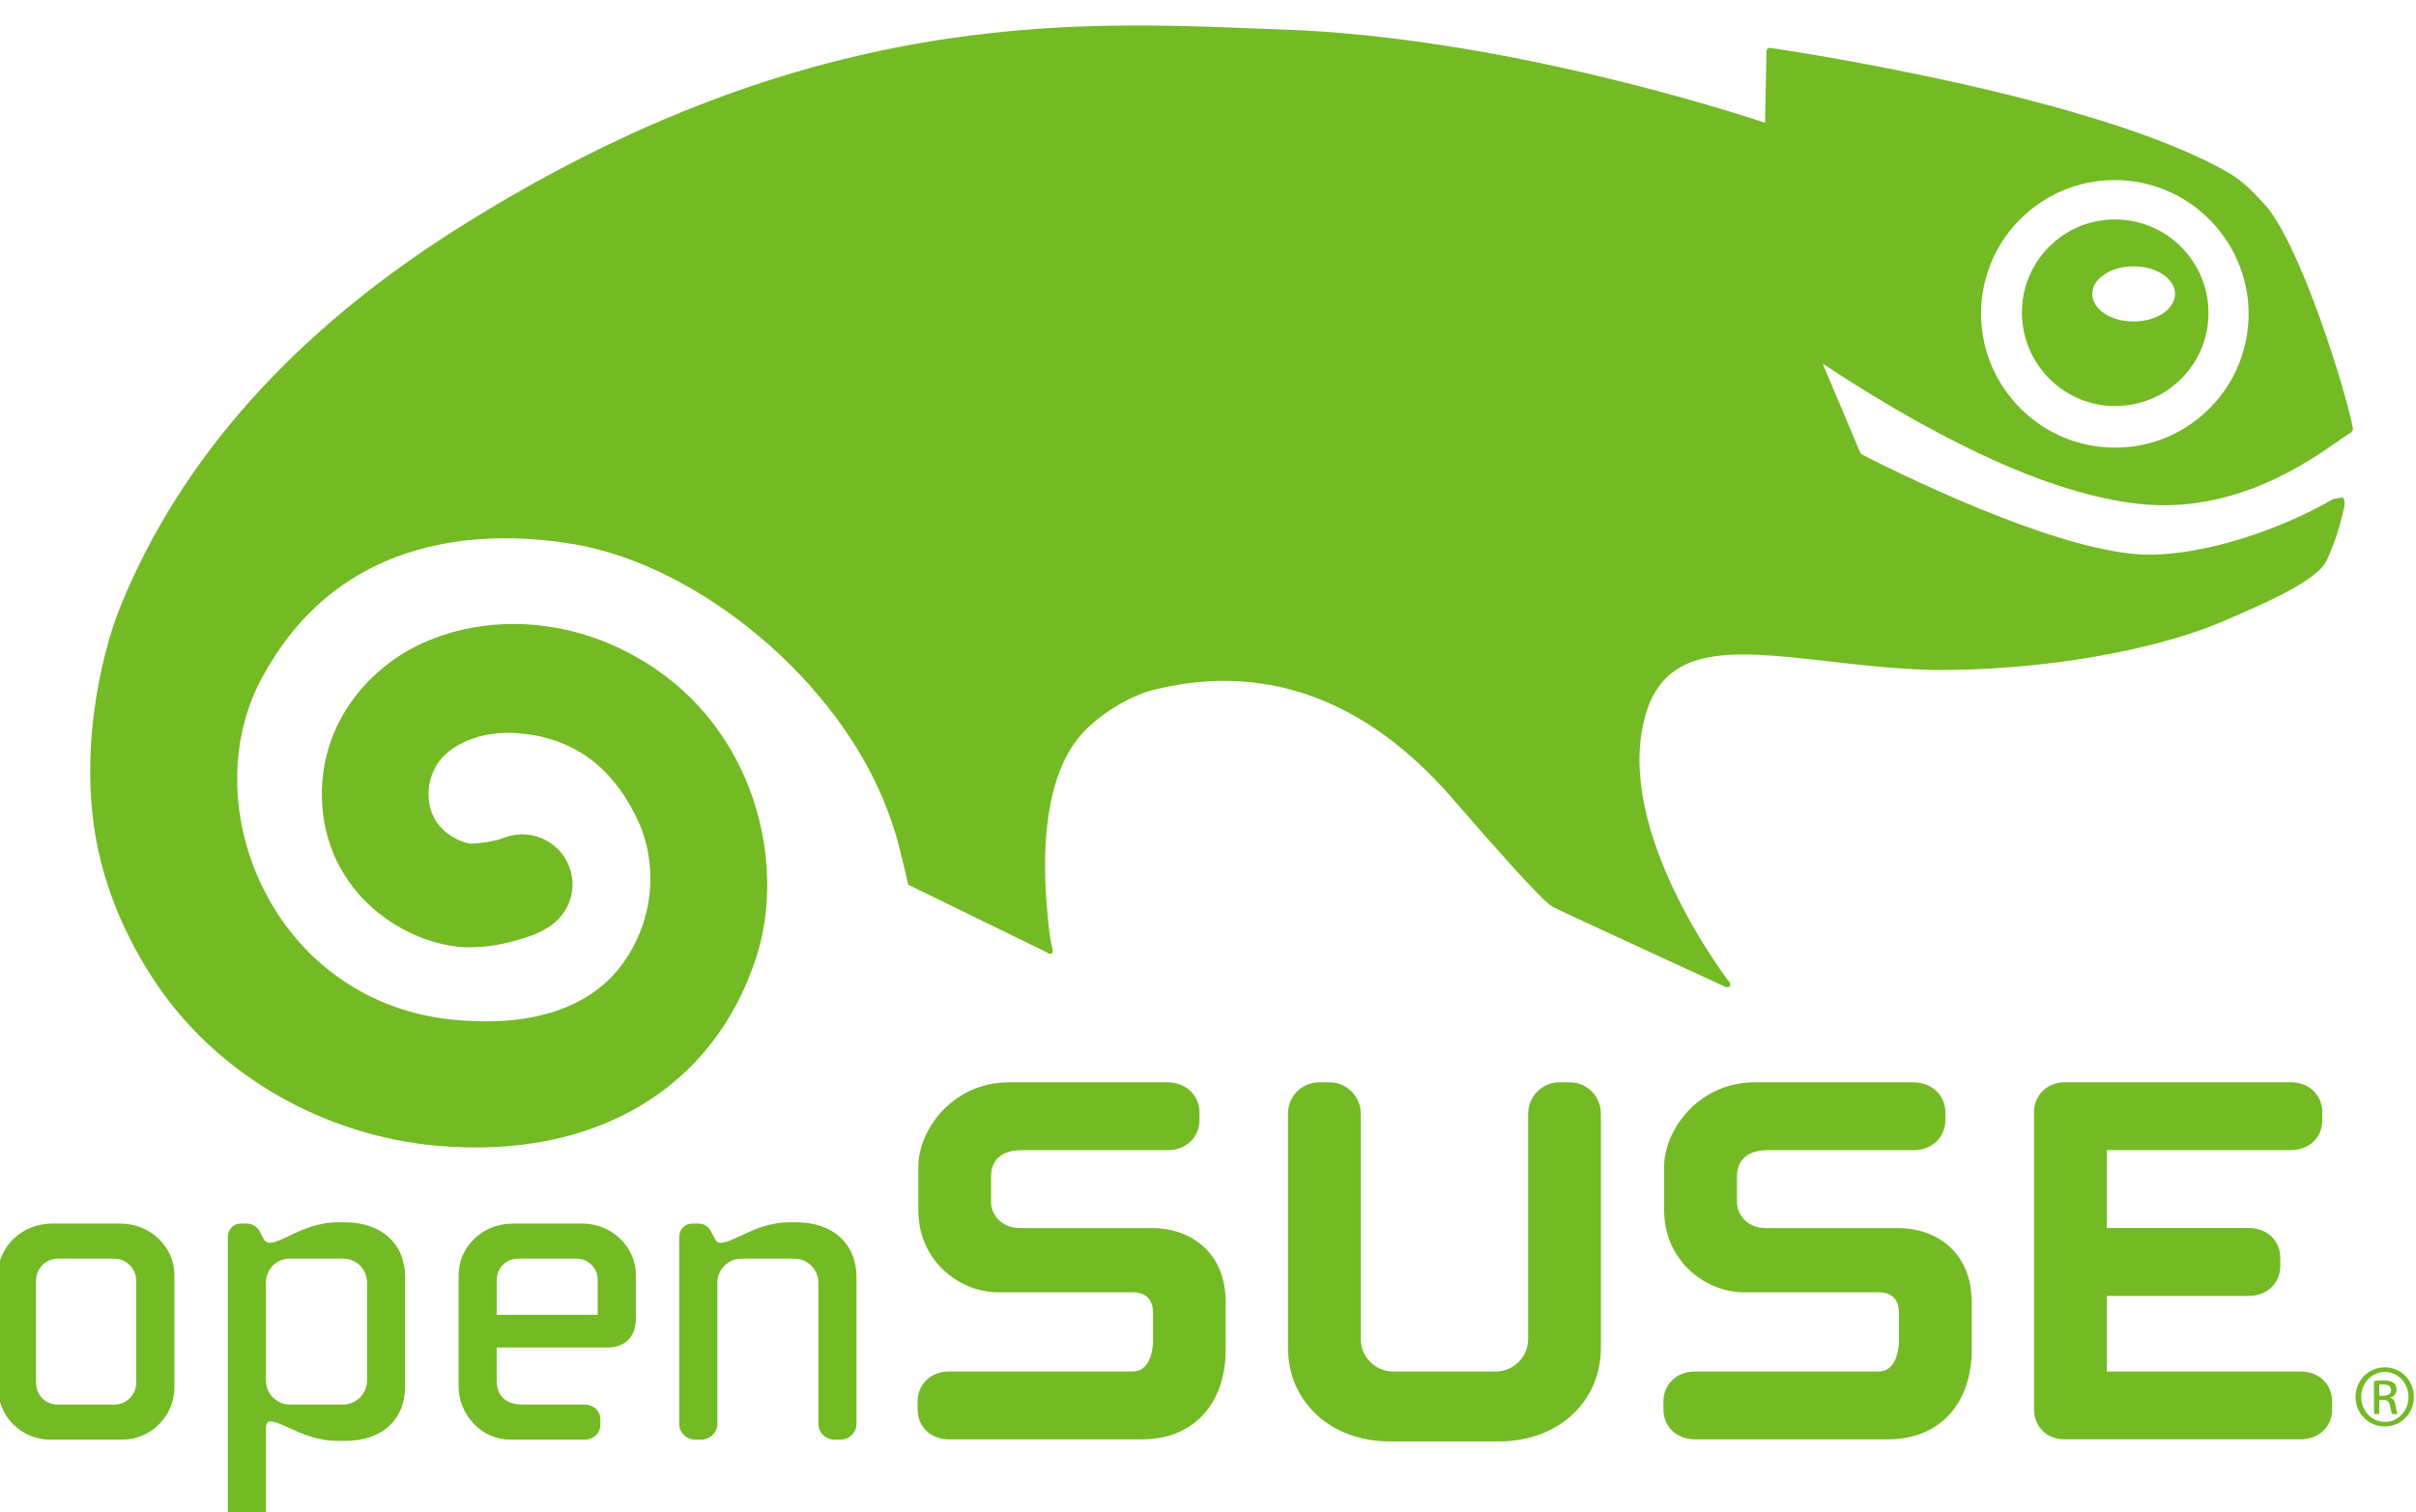 <?xml version="1.0" encoding="UTF-8" standalone="no"?>
<!-- Created with Inkscape (http://www.inkscape.org/) -->

<svg
   xmlns:dc="http://purl.org/dc/elements/1.1/"
   xmlns:cc="http://creativecommons.org/ns#"
   xmlns:rdf="http://www.w3.org/1999/02/22-rdf-syntax-ns#"
   xmlns:svg="http://www.w3.org/2000/svg"
   xmlns="http://www.w3.org/2000/svg"
   xmlns:sodipodi="http://sodipodi.sourceforge.net/DTD/sodipodi-0.dtd"
   xmlns:inkscape="http://www.inkscape.org/namespaces/inkscape"
   id="svg2"
   version="1.1"
   inkscape:version="0.92.4 (5da689c313, 2019-01-14)"
   xml:space="preserve"
   width="282"
   height="176.575"
   viewBox="0 0 282 176.575"
   sodipodi:docname="OpenSUSE_Logo.svg"><defs
     id="defs6"><clipPath
       clipPathUnits="userSpaceOnUse"
       id="clipPath16"><path
         d="M 0,200.303 H 320 V 0 H 0 Z"
         id="path18"
         inkscape:connector-curvature="0" /></clipPath></defs><sodipodi:namedview
     pagecolor="#ffffff"
     bordercolor="#666666"
     borderopacity="1"
     objecttolerance="10"
     gridtolerance="10"
     guidetolerance="10"
     inkscape:pageopacity="0"
     inkscape:pageshadow="2"
     inkscape:window-width="1366"
     inkscape:window-height="704"
     id="namedview4"
     showgrid="false"
     inkscape:zoom="1.9072355"
     inkscape:cx="200"
     inkscape:cy="123.06752"
     inkscape:window-x="0"
     inkscape:window-y="27"
     inkscape:window-maximized="1"
     inkscape:current-layer="g12" /><g
     id="g10"
     inkscape:groupmode="layer"
     inkscape:label="openSUSElogo_rgb green"
     transform="matrix(1.25,0,0,-1.25,0,176.575)"><g
       id="g12"
       transform="matrix(0.705,0,0,0.705,47.2,29.545)"><g
         id="g14"
         clip-path="url(#clipPath16)"
         transform="translate(-67.232,-45.218)"><g
           id="g20"
           transform="translate(262.684,162.723)"><path
             d="m 0,0 c 0.175,4.73 2.156,9.12 5.614,12.34 3.46,3.231 7.975,4.9 12.708,4.75 9.761,-0.349 17.43,-8.589 17.095,-18.339 -0.184,-4.73 -2.164,-9.12 -5.614,-12.329 -3.46,-3.25 -7.964,-4.92 -12.719,-4.76 C 7.335,-17.979 -0.326,-9.758 0,0 Z m 47.347,-17.439 c 0.805,0.532 1.396,0.972 1.645,1.07 l 0.269,0.419 c -0.681,4.28 -7.06,25.03 -11.885,30.019 -1.329,1.36 -2.394,2.7 -4.549,3.961 -17.455,10.17 -58.863,16.309 -60.803,16.589 l -0.33,-0.091 -0.124,-0.3 c 0,0 -0.16,-8.58 -0.184,-9.539 -4.229,1.421 -34.972,11.351 -63.791,12.351 -24.44,0.859 -60.033,4.02 -107.196,-24.981 l -1.395,-0.868 c -22.189,-13.841 -37.509,-30.91 -45.517,-50.739 -2.512,-6.24 -5.89,-20.32 -2.542,-33.569 1.442,-5.791 4.131,-11.61 7.756,-16.819 8.194,-11.77 21.944,-19.58 36.748,-20.899 20.905,-1.87 36.733,7.519 42.363,25.1 3.871,12.129 0,29.927 -14.839,39.007 -12.07,7.391 -25.049,5.711 -32.578,0.73 -6.532,-4.331 -10.231,-11.06 -10.166,-18.451 0.151,-13.11 11.444,-20.078 19.565,-20.099 2.359,0 4.728,0.41 7.399,1.28 0.951,0.29 1.845,0.649 2.831,1.259 l 0.309,0.181 0.194,0.13 -0.065,-0.039 c 1.851,1.261 2.964,3.312 2.964,5.511 0,0.6 -0.084,1.208 -0.256,1.82 -0.959,3.32 -4.239,5.329 -7.638,4.71 l -0.459,-0.109 -0.621,-0.19 -0.901,-0.31 c -1.87,-0.46 -3.27,-0.5 -3.569,-0.51 -0.951,0.061 -5.625,1.461 -5.625,6.58 v 0.07 c 0,1.88 0.754,3.199 1.17,3.92 1.454,2.28 5.435,4.518 10.814,4.05 7.059,-0.611 12.149,-4.231 15.52,-11.06 3.129,-6.349 2.31,-14.159 -2.11,-19.88 -4.39,-5.669 -12.205,-8.078 -22.598,-6.959 -10.481,1.159 -19.34,7.19 -24.304,16.579 -4.856,9.178 -5.121,20.059 -0.685,28.418 10.609,20.029 30.648,19.82 41.636,17.921 16.26,-2.821 34.758,-17.82 41.319,-35.139 1.06,-2.761 1.6,-4.949 2.072,-6.951 l 0.708,-2.99 18.37,-8.969 0.24,-0.181 0.446,0.041 0.081,0.529 c -0.114,0.411 -0.381,0.789 -0.805,5.93 -0.349,4.562 -1.06,17.051 5.228,23.24 2.441,2.419 6.161,4.578 9.099,5.269 12.04,2.941 26.159,0.912 39.507,-14.539 6.911,-7.981 10.28,-11.62 11.97,-13.249 l 0.59,-0.532 0.694,-0.519 c 0.554,-0.301 22.955,-10.621 22.955,-10.621 l 0.461,0.11 0.009,0.479 c -0.149,0.17 -14.199,18.328 -11.698,33.28 1.969,11.908 11.447,10.83 24.557,9.35 4.28,-0.5 9.152,-1.06 14.196,-1.172 14.083,-0.089 29.254,2.511 38.604,6.601 6.049,2.63 9.909,4.38 12.328,6.579 0.87,0.721 1.32,1.891 1.791,3.15 l 0.329,0.831 c 0.391,1.021 0.967,3.171 1.219,4.35 0.102,0.519 0.162,1.068 -0.209,1.359 l -1.294,-0.24 c -4.106,-2.471 -14.369,-7.15 -23.965,-7.35 -11.914,-0.241 -35.898,11.98 -38.398,13.28 l -0.241,0.279 c -0.589,1.44 -4.19,9.949 -4.96,11.749 17.27,-11.379 31.594,-17.669 42.559,-18.639 12.207,-1.087 21.722,5.574 25.786,8.422 z M 20.194,-1.64 c -3.031,0 -5.479,1.64 -5.479,3.65 0,2.029 2.448,3.66 5.479,3.66 3.031,0 5.486,-1.631 5.486,-3.66 C 25.678,0 23.223,-1.64 20.194,-1.64 M 18.173,11.872 C 14.862,11.991 11.723,10.821 9.323,8.571 6.924,6.321 5.509,3.273 5.409,-0.028 c -0.23,-6.821 5.111,-12.559 11.916,-12.81 3.309,-0.1 6.464,1.07 8.878,3.32 2.409,2.261 3.795,5.311 3.9,8.599 0.23,6.819 -5.109,12.549 -11.93,12.791 z"
             style="fill:#73ba25;fill-opacity:1;fill-rule:nonzero;stroke:none"
             id="path22"
             inkscape:connector-curvature="0" /></g><g
           id="g24"
           transform="translate(133.979,60.289)"><path
             d="m 0,0 c -7.784,0 -12.065,-6.58 -12.065,-11.13 v -5.84 c 0,-6.7 5.474,-10.851 10.55,-10.851 h 17.819 c 2.245,0 2.715,-1.47 2.715,-2.71 V -34.3 c 0,-0.4 -0.081,-4.02 -2.715,-4.02 H -7.999 c -2.415,0 -4.161,-1.68 -4.161,-3.98 v -1.041 c 0,-2.291 1.746,-3.961 4.161,-3.961 h 25.623 c 6.698,0 11.02,4.66 11.02,11.879 v 6.302 c 0,6.779 -4.87,9.809 -9.706,9.809 H 1.405 c -2.64,0 -3.836,1.98 -3.836,3.38 v 3.48 c 0,2.19 1.465,3.46 4.025,3.46 h 19.408 c 2.38,0 4.171,1.71 4.171,3.971 v 1.04 C 25.173,-1.712 23.352,0 20.922,0 Z"
             style="fill:#73ba25;fill-opacity:1;fill-rule:nonzero;stroke:none"
             id="path26"
             inkscape:connector-curvature="0" /></g><g
           id="g28"
           transform="translate(206.841,60.289)"><path
             d="m 0,0 c -2.301,0 -4.155,-1.87 -4.155,-4.171 v -29.838 c 0,-2.391 -1.95,-4.311 -4.311,-4.311 h -13.545 c -2.369,0 -4.309,1.92 -4.309,4.311 V -4.171 C -26.32,-1.87 -28.19,0 -30.489,0 h -1.31 c -2.335,0 -4.171,-1.842 -4.171,-4.171 v -30.968 c 0,-7.21 5.674,-12.44 13.489,-12.44 h 14.485 c 7.805,0 13.475,5.229 13.475,12.44 V -4.171 C 5.479,-1.842 3.65,0 1.319,0 Z"
             style="fill:#73ba25;fill-opacity:1;fill-rule:nonzero;stroke:none"
             id="path30"
             inkscape:connector-curvature="0" /></g><g
           id="g32"
           transform="translate(232.774,60.289)"><path
             d="m 0,0 c -7.78,0 -12.074,-6.58 -12.074,-11.13 v -5.84 c 0,-6.7 5.485,-10.851 10.564,-10.851 h 17.814 c 2.248,0 2.72,-1.47 2.72,-2.71 V -34.3 c 0,-0.4 -0.081,-4.02 -2.72,-4.02 H -8.01 c -2.404,0 -4.16,-1.68 -4.16,-3.98 v -1.041 c 0,-2.291 1.756,-3.961 4.16,-3.961 h 25.633 c 6.7,0 11.04,4.66 11.04,11.879 v 6.302 c 0,6.779 -4.884,9.809 -9.72,9.809 H 1.41 c -2.646,0 -3.839,1.98 -3.839,3.38 v 3.48 c 0,2.19 1.464,3.46 4.025,3.46 h 19.419 c 2.374,0 4.158,1.71 4.158,3.971 v 1.04 C 25.173,-1.712 23.354,0 20.913,0 Z"
             style="fill:#73ba25;fill-opacity:1;fill-rule:nonzero;stroke:none"
             id="path34"
             inkscape:connector-curvature="0" /></g><g
           id="g36"
           transform="translate(273.739,60.289)"><path
             d="M 0,0 C -2.31,0 -4.055,-1.712 -4.055,-3.981 V -43.34 c 0,-2.259 1.705,-3.96 3.964,-3.96 h 31.364 c 2.415,0 4.16,1.67 4.16,3.96 v 1.042 c 0,2.3 -1.745,3.98 -4.16,3.98 H 5.586 v 10.02 h 18.822 c 2.41,0 4.161,1.69 4.161,3.981 v 1.04 c 0,2.301 -1.751,3.971 -4.161,3.971 H 5.586 v 10.319 h 24.382 c 2.406,0 4.16,1.659 4.16,3.971 v 1.04 c 0,2.301 -1.754,3.981 -4.16,3.981 L 0,0.005 Z"
             style="fill:#73ba25;fill-opacity:1;fill-rule:nonzero;stroke:none"
             id="path38"
             inkscape:connector-curvature="0" /></g><g
           id="g40"
           transform="translate(5.053,20.488)"><path
             d="m 0,0 v 13.55 c 0,1.589 1.305,2.889 2.901,2.889 h 7.478 c 1.561,0 2.891,-1.329 2.891,-2.889 V 0 c 0,-1.6 -1.295,-2.899 -2.891,-2.899 H 2.845 C 1.245,-2.899 0,-1.628 0,0 m 2.077,21.08 c -3.931,0 -7.13,-3.059 -7.13,-6.83 V -0.589 c 0,-3.831 3.096,-6.951 6.891,-6.951 h 9.599 c 3.795,0 6.891,3.12 6.891,6.951 V 14.25 c 0,3.769 -3.201,6.83 -7.13,6.83 H 2.076 Z"
             style="fill:#73ba25;fill-opacity:1;fill-rule:nonzero;stroke:none"
             id="path42"
             inkscape:connector-curvature="0" /></g><g
           id="g44"
           transform="translate(35.508,20.778)"><path
             d="m 0,0 v 12.961 c 0,1.791 1.4,3.189 3.188,3.189 h 7.011 c 1.79,0 3.188,-1.4 3.188,-3.189 V 0 c 0,-1.759 -1.435,-3.188 -3.188,-3.188 H 3.188 C 1.433,-3.188 0,-1.759 0,0 Z m 9.602,20.962 c -2.767,0 -4.854,-0.989 -6.529,-1.799 -1.021,-0.49 -1.905,-0.912 -2.591,-0.912 -0.31,0 -0.575,0.14 -0.715,0.37 l -0.639,1.22 c -0.159,0.321 -0.799,0.949 -1.59,0.949 h -0.949 c -0.912,0 -1.642,-0.819 -1.642,-1.818 v -37.64 c 0,-1.18 0.931,-2.11 2.11,-2.11 h 0.821 c 1.17,0 2.12,0.94 2.12,2.11 v 12.489 c 0,0.37 0.241,0.77 0.484,0.77 0.686,0 1.57,-0.402 2.591,-0.87 1.675,-0.77 3.762,-1.719 6.529,-1.719 h 0.886 c 4.9,0 7.949,2.801 7.949,7.3 V 13.67 c 0,4.43 -3.114,7.29 -7.949,7.29 H 9.602 Z"
             style="fill:#73ba25;fill-opacity:1;fill-rule:nonzero;stroke:none"
             id="path46"
             inkscape:connector-curvature="0" /></g><g
           id="g48"
           transform="translate(66.071,34.088)"><path
             d="m 0,0 c 0,1.591 1.251,2.839 2.843,2.839 h 7.71 c 1.589,0 2.829,-1.248 2.829,-2.839 V -4.599 H -0.002 C 0,-3.999 0,0 0,0 Z m 2.075,7.48 c -3.931,0 -7.121,-3.058 -7.121,-6.829 v -14.729 c 0,-3.82 3.101,-7.059 6.76,-7.059 h 9.903 c 1.225,0 2.11,0.848 2.11,2.001 v 0.649 c 0,1.159 -0.885,1.99 -2.11,1.99 H 3.481 c -2.28,0 -3.483,1.121 -3.483,3.252 v 4.309 h 14.678 c 2.361,0 3.757,1.44 3.757,3.88 v 5.71 c 0,3.769 -3.196,6.83 -7.11,6.83 H 2.075 Z"
             style="fill:#73ba25;fill-opacity:1;fill-rule:nonzero;stroke:none"
             id="path50"
             inkscape:connector-curvature="0" /></g><g
           id="g52"
           transform="translate(104.895,41.74)"><path
             d="m 0,0 c -2.759,0 -4.841,-0.989 -6.521,-1.791 -1.045,-0.491 -1.938,-0.92 -2.667,-0.92 -0.321,0 -0.451,0.04 -0.7,0.471 l -0.581,1.06 c -0.333,0.67 -0.899,1.008 -1.664,1.008 h -0.816 c -0.985,0 -1.704,-0.768 -1.704,-1.819 V -26.68 c 0,-1.169 0.924,-2.109 2.115,-2.109 h 0.815 c 1.17,0 2.124,0.95 2.124,2.109 v 18.679 c 0,1.75 1.43,3.188 3.18,3.188 h 7.014 c 1.755,0 3.185,-1.438 3.185,-3.188 V -26.68 c 0,-1.169 0.929,-2.109 2.11,-2.109 h 0.824 c 1.17,0 2.12,0.95 2.12,2.109 V -7.291 C 8.834,-2.86 5.719,0 0.88,0 Z"
             style="fill:#73ba25;fill-opacity:1;fill-rule:nonzero;stroke:none"
             id="path54"
             inkscape:connector-curvature="0" /></g><g
           id="g56"
           transform="translate(315.415,18.754)"><path
             d="m 0,0 h 0.503 c 0.574,0 1.06,0.207 1.06,0.747 0,0.382 -0.277,0.765 -1.06,0.765 C 0.277,1.512 0.121,1.494 0,1.475 Z M 0,-2.415 H -0.695 V 1.943 C -0.33,1.996 0.018,2.048 0.538,2.048 1.2,2.048 1.633,1.91 1.892,1.719 2.154,1.529 2.294,1.235 2.294,0.815 2.294,0.244 1.912,-0.104 1.443,-0.244 V -0.281 C 1.826,-0.349 2.085,-0.696 2.173,-1.34 2.278,-2.019 2.38,-2.278 2.45,-2.417 H 1.721 C 1.615,-2.278 1.512,-1.878 1.426,-1.305 1.321,-0.751 1.043,-0.54 0.488,-0.54 H 0.002 V -2.415 Z M 0.73,3.16 c -1.719,0 -3.126,-1.476 -3.126,-3.3 0,-1.859 1.407,-3.317 3.143,-3.317 1.736,-0.019 3.126,1.458 3.126,3.299 0,1.842 -1.39,3.318 -3.126,3.318 z m 0.017,0.607 c 2.136,0 3.838,-1.736 3.838,-3.909 0,-2.205 -1.703,-3.923 -3.855,-3.923 -2.137,0 -3.873,1.718 -3.873,3.923 0,2.171 1.736,3.909 3.873,3.909 z"
             style="fill:#73ba25;fill-opacity:1;fill-rule:nonzero;stroke:none"
             id="path58"
             inkscape:connector-curvature="0" /></g></g></g></g></svg>